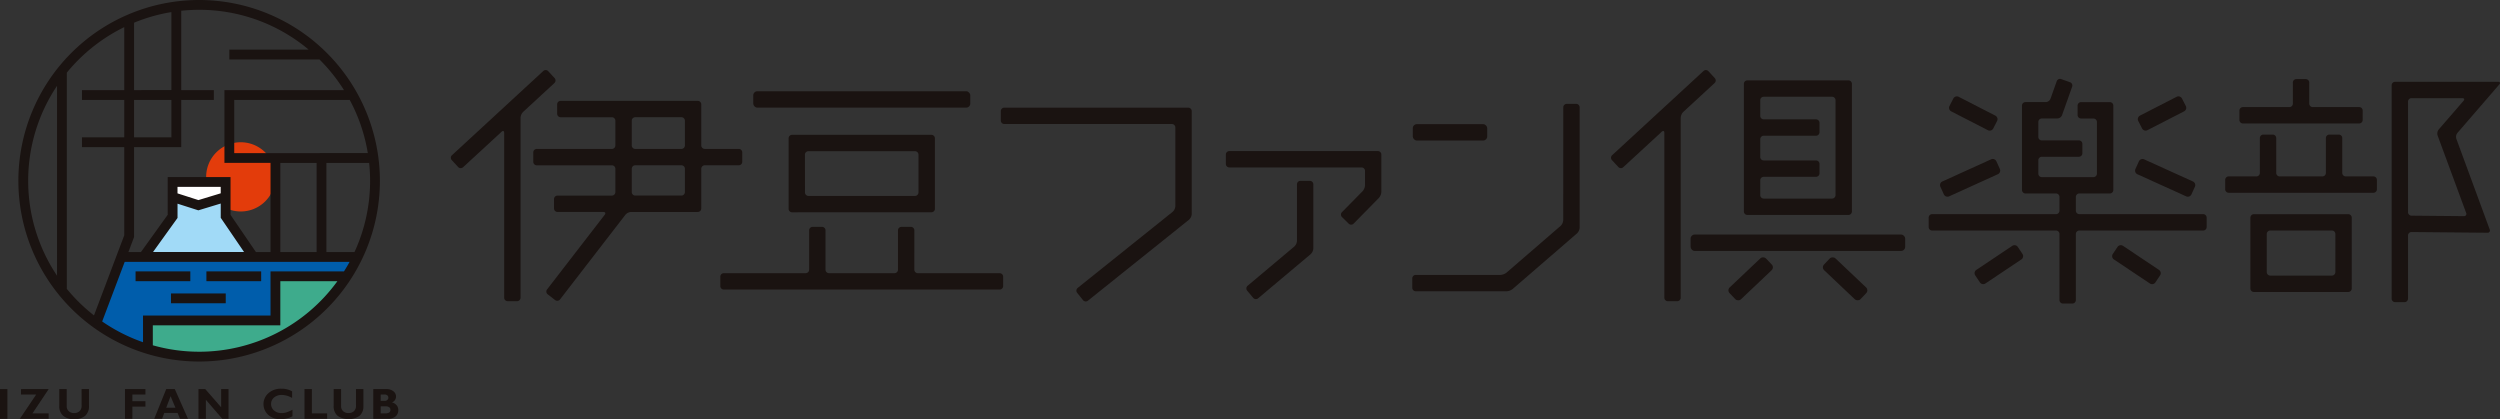 <svg xmlns="http://www.w3.org/2000/svg" xmlns:xlink="http://www.w3.org/1999/xlink" width="262.857" height="44.075" viewBox="0 0 262.857 44.075">
  <rect x="0" y="0" width="262.857" height="44.075" fill="#333333" stroke="none"/>
  <defs>
    <clipPath id="clip-path">
      <rect id="長方形_26915" data-name="長方形 26915" width="262.857" height="44.075" fill="none"/>
    </clipPath>
  </defs>
  <g id="グループ_10771" data-name="グループ 10771" transform="translate(0)">
    <g id="グループ_10770" data-name="グループ 10770" transform="translate(0 0)" clip-path="url(#clip-path)">
      <path id="パス_5382" data-name="パス 5382" d="M32.1,20.767a3.639,3.639,0,1,1-3.64-3.64,3.64,3.64,0,0,1,3.64,3.64" transform="translate(-3.146 -2.17)" fill="#e33c0b"/>
      <path id="パス_5383" data-name="パス 5383" d="M17.276,29.793l3.063-4.268V21.908h5.573v3.618l2.912,4.268" transform="translate(-2.189 -2.776)" fill="#a1daf7"/>
      <path id="パス_5384" data-name="パス 5384" d="M26.391,23.737l-2.821.919-2.787-.82V21.908h5.608Z" transform="translate(-2.634 -2.776)" fill="#fff"/>
      <path id="パス_5385" data-name="パス 5385" d="M34.725,37.675l-4.147,2.5-7.465,1.907-5.305-1.5v-2.68H31.215V33.265h7.5Z" transform="translate(-2.257 -4.215)" fill="#3eab8c"/>
      <path id="パス_5386" data-name="パス 5386" d="M11.585,37.98l5.434,2.7V37.671H30.427V32.706h7.5l.938-1.3H14.223Z" transform="translate(-1.468 -3.98)" fill="#005dab"/>
      <path id="パス_5387" data-name="パス 5387" d="M21.217,0A19.006,19.006,0,1,0,40.224,19.006,19.027,19.027,0,0,0,21.217,0m-5.9,35.982A17.952,17.952,0,0,1,11.023,33.8l2.368-6.267H37.037c-.184.341-.382.673-.588,1H28.724v4.642H15.316Zm8.172-15.657-2.346.713-2.2-.706v-.685h4.543Zm-4.543,2.59v-1.5l2.187.7,2.356-.715v1.5l2.45,3.594H16.372Zm10.809-5.787H33.57V26.5H29.755ZM24.908,16.1V10.505H37.051a17.841,17.841,0,0,1,1.9,5.591ZM32.734,5.218H24.392V6.249h9.474a18.116,18.116,0,0,1,2.581,3.225H23.877v7.653h4.847V26.5H27.188L24.52,22.59V18.616H17.914v3.967L15.1,26.5H13.781l.594-1.571V15.472h4.96V10.505h3.429V9.474H19.335V1.13a18.1,18.1,0,0,1,1.882-.1A17.9,17.9,0,0,1,32.734,5.218M18.3,14.44H14.376V10.505H18.3ZM14.375,9.474V2.388A17.783,17.783,0,0,1,18.3,1.271v8.2Zm-8.1-.446V28.984a17.93,17.93,0,0,1,0-19.956M7.306,30.375V7.638a18.076,18.076,0,0,1,6.038-4.786V9.474H8.9v1.031h4.444V14.44H8.9v1.031h4.444v9.27l-3.182,8.422a18.158,18.158,0,0,1-2.856-2.788m13.911,6.606a17.926,17.926,0,0,1-4.869-.676v-2.1H29.755V29.565h6a17.958,17.958,0,0,1-14.534,7.417M37.549,26.5H34.6V17.128h4.493a18.043,18.043,0,0,1,.1,1.878,17.86,17.86,0,0,1-1.644,7.5" transform="translate(-0.28 0)" fill="#1a1311"/>
      <rect id="長方形_26900" data-name="長方形 26900" width="5.757" height="1.031" transform="translate(14.254 28.534)" fill="#1a1311"/>
      <rect id="長方形_26901" data-name="長方形 26901" width="5.757" height="1.031" transform="translate(21.703 28.534)" fill="#1a1311"/>
      <rect id="長方形_26902" data-name="長方形 26902" width="5.757" height="1.031" transform="translate(17.978 30.855)" fill="#1a1311"/>
      <path id="パス_5388" data-name="パス 5388" d="M65.172,9.8a.366.366,0,0,0,.021-.517l-.671-.728A.367.367,0,0,0,64,8.536L54.4,17.388a.368.368,0,0,0-.021.517l.671.727a.367.367,0,0,0,.517.022l4.053-3.735c.148-.136.269-.083.269.118V32.372a.367.367,0,0,0,.366.366h.989a.368.368,0,0,0,.367-.366V13.451a.957.957,0,0,1,.269-.614Z" transform="translate(-6.879 -1.069)" fill="#1a1311"/>
      <path id="パス_5389" data-name="パス 5389" d="M81.872,19.283a.367.367,0,0,1,.366-.366h3.576a.367.367,0,0,0,.366-.367v-.989a.367.367,0,0,0-.366-.366H82.237a.368.368,0,0,1-.366-.366V12.51a.367.367,0,0,0-.366-.366H67.084a.367.367,0,0,0-.366.366V13.5a.368.368,0,0,0,.366.366h5.389a.367.367,0,0,1,.366.366v2.6a.367.367,0,0,1-.366.366h-7.9a.367.367,0,0,0-.366.366v.989a.367.367,0,0,0,.366.367h7.9a.366.366,0,0,1,.366.366v2.452a.367.367,0,0,1-.366.366H66.755a.368.368,0,0,0-.366.366v.989a.367.367,0,0,0,.366.366h4.826c.2,0,.266.131.142.29l-6.066,7.855a.368.368,0,0,0,.065.514l.783.605a.367.367,0,0,0,.513-.066l6.88-8.907a.847.847,0,0,1,.59-.29h7.016a.367.367,0,0,0,.366-.366Zm-7.31-5.052a.367.367,0,0,1,.366-.366h4.856a.367.367,0,0,1,.366.366v2.6a.367.367,0,0,1-.366.366H74.928a.367.367,0,0,1-.366-.366Zm.366,7.87a.367.367,0,0,1-.366-.366V19.283a.367.367,0,0,1,.366-.366h4.856a.367.367,0,0,1,.366.366v2.452a.367.367,0,0,1-.366.366Z" transform="translate(-8.137 -1.539)" fill="#1a1311"/>
      <path id="パス_5390" data-name="パス 5390" d="M120.5,14.316a.367.367,0,0,0,.366.366h17.618a.367.367,0,0,1,.366.366V23.32a.865.865,0,0,1-.286.595l-9.982,8a.366.366,0,0,0-.057.514l.619.772a.366.366,0,0,0,.514.057l10.628-8.514a.864.864,0,0,0,.286-.595V13.327a.367.367,0,0,0-.366-.366h-19.34a.367.367,0,0,0-.366.366Z" transform="translate(-15.271 -1.642)" fill="#1a1311"/>
      <rect id="長方形_26903" data-name="長方形 26903" width="22.818" height="1.721" rx="0.419" transform="translate(79.199 9.596)" fill="#1a1311"/>
      <path id="パス_5391" data-name="パス 5391" d="M107.129,27.681a.367.367,0,0,0-.366-.366h-.99a.366.366,0,0,0-.366.366v4.136a.368.368,0,0,1-.367.367H98.154a.368.368,0,0,1-.366-.367V27.681a.367.367,0,0,0-.366-.366h-.989a.367.367,0,0,0-.366.366v4.136a.368.368,0,0,1-.366.367H87.094a.366.366,0,0,0-.366.366v.99a.367.367,0,0,0,.366.366H116.1a.368.368,0,0,0,.366-.366v-.99a.367.367,0,0,0-.366-.366h-8.607a.368.368,0,0,1-.366-.367Z" transform="translate(-10.991 -3.461)" fill="#1a1311"/>
      <path id="パス_5392" data-name="パス 5392" d="M109.966,24.377a.367.367,0,0,0,.366-.366V16.6a.368.368,0,0,0-.366-.367H95.315a.367.367,0,0,0-.366.367v7.413a.367.367,0,0,0,.366.366Zm-13.3-6.058a.367.367,0,0,1,.366-.366h11.207a.367.367,0,0,1,.366.366V22.29a.367.367,0,0,1-.366.366H97.037a.367.367,0,0,1-.366-.366Z" transform="translate(-12.033 -2.057)" fill="#1a1311"/>
      <path id="パス_5393" data-name="パス 5393" d="M147.592,19.544a.367.367,0,0,0,.366.366h13.9a.368.368,0,0,1,.368.366v1.506a1.042,1.042,0,0,1-.257.627l-2.166,2.2a.367.367,0,0,0,0,.518l.705.694a.367.367,0,0,0,.517,0l2.66-2.708a1.026,1.026,0,0,0,.257-.627V18.555a.366.366,0,0,0-.366-.366H147.958a.367.367,0,0,0-.366.366Z" transform="translate(-18.703 -2.305)" fill="#1a1311"/>
      <path id="パス_5394" data-name="パス 5394" d="M155.384,28.081a.894.894,0,0,1-.28.6l-4.911,4.125a.368.368,0,0,0-.045.516l.637.757a.367.367,0,0,0,.515.045l5.525-4.642a.894.894,0,0,0,.279-.6V22.14a.366.366,0,0,0-.366-.366h-.989a.366.366,0,0,0-.366.366Z" transform="translate(-19.017 -2.759)" fill="#1a1311"/>
      <path id="パス_5395" data-name="パス 5395" d="M185.911,24.73a.912.912,0,0,1-.278.605l-5.686,4.914a1.135,1.135,0,0,1-.642.239h-8.9a.367.367,0,0,0-.366.367v.989a.367.367,0,0,0,.366.366h9.546a1.14,1.14,0,0,0,.642-.239l6.767-5.849a.907.907,0,0,0,.277-.605V12.871a.366.366,0,0,0-.366-.366h-.989a.366.366,0,0,0-.366.366Z" transform="translate(-21.548 -1.584)" fill="#1a1311"/>
      <rect id="長方形_26904" data-name="長方形 26904" width="7.825" height="1.721" rx="0.419" transform="translate(148.544 13.054)" fill="#1a1311"/>
      <path id="パス_5396" data-name="パス 5396" d="M204.86,9.8a.366.366,0,0,0,.021-.517l-.671-.728a.367.367,0,0,0-.517-.021l-9.606,8.852a.368.368,0,0,0-.022.517l.671.727a.367.367,0,0,0,.517.022l4.052-3.734c.148-.136.27-.083.27.118V32.372a.367.367,0,0,0,.366.366h.989a.367.367,0,0,0,.366-.366V13.452a.959.959,0,0,1,.27-.614Z" transform="translate(-24.581 -1.069)" fill="#1a1311"/>
      <path id="パス_5397" data-name="パス 5397" d="M221.323,10.044a.367.367,0,0,0-.366-.367H210.33a.367.367,0,0,0-.366.367V23.46a.367.367,0,0,0,.366.367h10.627a.367.367,0,0,0,.366-.367ZM219.6,21.739a.366.366,0,0,1-.366.366h-7.184a.366.366,0,0,1-.365-.366V20.183a.366.366,0,0,1,.365-.366h5.5a.368.368,0,0,0,.366-.366v-.99a.368.368,0,0,0-.366-.366h-5.5a.366.366,0,0,1-.365-.366V15.863a.366.366,0,0,1,.365-.366h5.5a.368.368,0,0,0,.366-.366v-.99a.368.368,0,0,0-.366-.366h-5.5a.366.366,0,0,1-.365-.366V11.765a.366.366,0,0,1,.365-.366h7.184a.366.366,0,0,1,.366.366Z" transform="translate(-26.608 -1.226)" fill="#1a1311"/>
      <rect id="長方形_26905" data-name="長方形 26905" width="22.559" height="1.721" rx="0.419" transform="translate(177.756 24.661)" fill="#1a1311"/>
      <rect id="長方形_26906" data-name="長方形 26906" width="5.289" height="1.721" rx="0.419" transform="translate(181.559 30.511) rotate(-43.461)" fill="#1a1311"/>
      <rect id="長方形_26907" data-name="長方形 26907" width="1.72" height="5.288" rx="0.419" transform="matrix(0.688, -0.726, 0.726, 0.688, 191.491, 28.122)" fill="#1a1311"/>
      <path id="長方形_26908" data-name="長方形 26908" d="M.419,0H1.3a.42.42,0,0,1,.42.42V4.75a.42.42,0,0,1-.42.42H.419A.419.419,0,0,1,0,4.751V.419A.419.419,0,0,1,.419,0Z" transform="matrix(0.457, -0.89, 0.89, 0.457, 204.783, 11.518)" fill="#1a1311"/>
      <path id="長方形_26909" data-name="長方形 26909" d="M.419,0H6.048a.419.419,0,0,1,.419.419V1.3a.419.419,0,0,1-.419.419H.42A.42.42,0,0,1,0,1.3V.419A.419.419,0,0,1,.419,0Z" transform="translate(203.844 19.252) rotate(-24.419)" fill="#1a1311"/>
      <path id="長方形_26910" data-name="長方形 26910" d="M.419,0H4.75a.419.419,0,0,1,.419.419V1.3a.42.42,0,0,1-.42.42H.419A.419.419,0,0,1,0,1.3V.419A.419.419,0,0,1,.419,0Z" transform="translate(224.63 12.347) rotate(-27.175)" fill="#1a1311"/>
      <path id="長方形_26911" data-name="長方形 26911" d="M.42,0H1.3a.419.419,0,0,1,.419.419V6.048a.418.418,0,0,1-.418.418H.419A.419.419,0,0,1,0,6.047V.42A.42.42,0,0,1,.42,0Z" transform="translate(224.353 18.149) rotate(-65.613)" fill="#1a1311"/>
      <path id="パス_5398" data-name="パス 5398" d="M247.687,21.912a.368.368,0,0,1,.367-.366h3.209a.368.368,0,0,0,.366-.366V12.308a.367.367,0,0,0-.366-.366h-3.026a.368.368,0,0,0-.367.366V13.3a.368.368,0,0,0,.367.366h1.3a.367.367,0,0,1,.366.366v5.429a.366.366,0,0,1-.366.366h-5.429a.367.367,0,0,1-.366-.366V18.053a.368.368,0,0,1,.366-.366h3.9a.367.367,0,0,0,.366-.366v-.989a.367.367,0,0,0-.366-.366h-3.9a.368.368,0,0,1-.366-.366V14.029a.368.368,0,0,1,.366-.366h1.638a.557.557,0,0,0,.488-.345l1.065-3a.367.367,0,0,0-.221-.467l-.933-.332a.368.368,0,0,0-.468.223l-.658,1.851a.557.557,0,0,1-.489.345H242.39a.366.366,0,0,0-.366.366V21.18a.367.367,0,0,0,.366.366h3.21a.366.366,0,0,1,.366.366v1.442a.366.366,0,0,1-.366.366H232.578a.367.367,0,0,0-.366.366v.99a.367.367,0,0,0,.366.366H245.6a.366.366,0,0,1,.366.366v6.945a.367.367,0,0,0,.366.367h.99a.367.367,0,0,0,.366-.367V25.808a.368.368,0,0,1,.367-.366h13.021a.367.367,0,0,0,.366-.366v-.99a.367.367,0,0,0-.366-.366H248.054a.368.368,0,0,1-.367-.366Z" transform="translate(-29.427 -1.204)" fill="#1a1311"/>
      <path id="長方形_26912" data-name="長方形 26912" d="M.418,0H4.965a.419.419,0,0,1,.419.419V1.3a.418.418,0,0,1-.418.418H.419A.419.419,0,0,1,0,1.3V.418A.418.418,0,0,1,.418,0Z" transform="translate(207.45 28.61) rotate(-33.774)" fill="#1a1311"/>
      <path id="長方形_26913" data-name="長方形 26913" d="M.419,0H1.3a.42.42,0,0,1,.42.42V4.965a.42.42,0,0,1-.42.42H.419A.419.419,0,0,1,0,4.966V.419A.419.419,0,0,1,.419,0Z" transform="translate(221.916 27.048) rotate(-56.25)" fill="#1a1311"/>
      <path id="パス_5399" data-name="パス 5399" d="M282.588,12.83a.366.366,0,0,0-.365-.366h-4.888a.366.366,0,0,1-.366-.366V9.888a.367.367,0,0,0-.366-.366h-.99a.366.366,0,0,0-.366.366V12.1a.368.368,0,0,1-.367.366h-4.887a.367.367,0,0,0-.366.366v.989a.367.367,0,0,0,.366.366h12.229a.366.366,0,0,0,.365-.366Z" transform="translate(-34.169 -1.206)" fill="#1a1311"/>
      <path id="パス_5400" data-name="パス 5400" d="M280.224,16.569a.367.367,0,0,0-.366-.366h-.991a.365.365,0,0,0-.365.366v3.666a.367.367,0,0,1-.367.366h-4.487a.367.367,0,0,1-.367-.366V16.569a.366.366,0,0,0-.366-.366h-.99a.367.367,0,0,0-.366.366v3.666a.366.366,0,0,1-.366.366h-2.912a.368.368,0,0,0-.366.367v.989a.368.368,0,0,0,.366.366H283.5a.368.368,0,0,0,.367-.366v-.989a.368.368,0,0,0-.367-.367H280.59a.367.367,0,0,1-.366-.366Z" transform="translate(-33.952 -2.053)" fill="#1a1311"/>
      <path id="パス_5401" data-name="パス 5401" d="M270.948,33.6a.367.367,0,0,0,.366.366h9.925a.367.367,0,0,0,.365-.366V26.153a.367.367,0,0,0-.365-.367h-9.925a.367.367,0,0,0-.366.367Zm1.721-5.73a.367.367,0,0,1,.366-.366h6.482a.367.367,0,0,1,.366.366v4.007a.367.367,0,0,1-.366.366h-6.482a.367.367,0,0,1-.366-.366Z" transform="translate(-34.335 -3.267)" fill="#1a1311"/>
      <path id="パス_5402" data-name="パス 5402" d="M299.278,10.124c.131-.152.073-.277-.127-.277H288.323a.367.367,0,0,0-.367.366V32.65a.367.367,0,0,0,.367.367h.988a.367.367,0,0,0,.366-.367V26.006a.364.364,0,0,1,.366-.362l7.985.074a.236.236,0,0,0,.239-.341l-3.508-9.532a.677.677,0,0,1,.112-.62ZM295.79,23.633a.237.237,0,0,1-.24.341l-5.507-.051a.372.372,0,0,1-.366-.369V11.935a.367.367,0,0,1,.366-.366h5.346c.2,0,.258.124.127.277L292.9,14.867a.689.689,0,0,0-.113.62Z" transform="translate(-36.492 -1.247)" fill="#1a1311"/>
      <rect id="長方形_26914" data-name="長方形 26914" width="0.779" height="3.126" transform="translate(0 40.909)" fill="#1a1311"/>
      <path id="パス_5403" data-name="パス 5403" d="M5.423,46.844,3.718,49.4h1.7v.573H2.388l1.718-2.553h-1.6v-.573Z" transform="translate(-0.303 -5.936)" fill="#1a1311"/>
      <path id="パス_5404" data-name="パス 5404" d="M9.481,46.844h.779v1.774a1.306,1.306,0,0,1-.405,1.039A1.71,1.71,0,0,1,8.7,50.01a1.7,1.7,0,0,1-1.154-.358,1.29,1.29,0,0,1-.41-1.029v-1.78h.781v1.8a.68.68,0,0,0,.214.524.8.8,0,0,0,.561.2.813.813,0,0,0,.576-.2.746.746,0,0,0,.216-.574Z" transform="translate(-0.904 -5.936)" fill="#1a1311"/>
      <path id="パス_5405" data-name="パス 5405" d="M17.2,46.844v.573H15.824v.7H17.2v.573H15.824V49.97h-.778V46.844Z" transform="translate(-1.907 -5.936)" fill="#1a1311"/>
      <path id="パス_5406" data-name="パス 5406" d="M20.731,46.844l1.389,3.127h-.838l-.257-.618h-1.4l-.233.618h-.825l1.263-3.127Zm.066,1.963-.507-1.216-.459,1.216Z" transform="translate(-2.353 -5.936)" fill="#1a1311"/>
      <path id="パス_5407" data-name="パス 5407" d="M27.056,46.844V49.97H26.4l-1.726-2v2h-.779V46.844h.714l1.669,1.912V46.844Z" transform="translate(-3.028 -5.936)" fill="#1a1311"/>
      <path id="パス_5408" data-name="パス 5408" d="M34.772,49.012v.683a2.593,2.593,0,0,1-1.229.311,1.869,1.869,0,0,1-1.326-.46,1.532,1.532,0,0,1,.027-2.277A1.949,1.949,0,0,1,33.6,46.8a2.174,2.174,0,0,1,1.133.276v.7a2.2,2.2,0,0,0-1.077-.321,1.222,1.222,0,0,0-.816.267.855.855,0,0,0-.317.682.871.871,0,0,0,.313.687,1.175,1.175,0,0,0,.8.271,1.708,1.708,0,0,0,.465-.064,4.507,4.507,0,0,0,.667-.281" transform="translate(-4.02 -5.93)" fill="#1a1311"/>
      <path id="パス_5409" data-name="パス 5409" d="M39.043,49.4v.573H36.66V46.844h.778V49.4Z" transform="translate(-4.646 -5.936)" fill="#1a1311"/>
      <path id="パス_5410" data-name="パス 5410" d="M42.518,46.844H43.3v1.774a1.306,1.306,0,0,1-.405,1.039,2.056,2.056,0,0,1-2.311-.005,1.29,1.29,0,0,1-.411-1.029v-1.78h.781v1.8a.68.68,0,0,0,.214.524.8.8,0,0,0,.561.2.814.814,0,0,0,.576-.2.746.746,0,0,0,.216-.574Z" transform="translate(-5.091 -5.936)" fill="#1a1311"/>
      <path id="パス_5411" data-name="パス 5411" d="M44.944,46.844H46.3a1.148,1.148,0,0,1,.76.233.7.7,0,0,1,.277.55.676.676,0,0,1-.428.623.9.9,0,0,1,.494.3.78.78,0,0,1,.171.5.854.854,0,0,1-.279.664,1.187,1.187,0,0,1-.824.255H44.944Zm.779.574v.669h.407a.418.418,0,0,0,.293-.1.313.313,0,0,0,.106-.242.3.3,0,0,0-.106-.237.422.422,0,0,0-.293-.093Zm0,1.242V49.4h.438a.87.87,0,0,0,.448-.086.326.326,0,0,0,.136-.3.3.3,0,0,0-.129-.259.58.58,0,0,0-.347-.095Z" transform="translate(-5.696 -5.936)" fill="#1a1311"/>
    </g>
  </g>
</svg>
